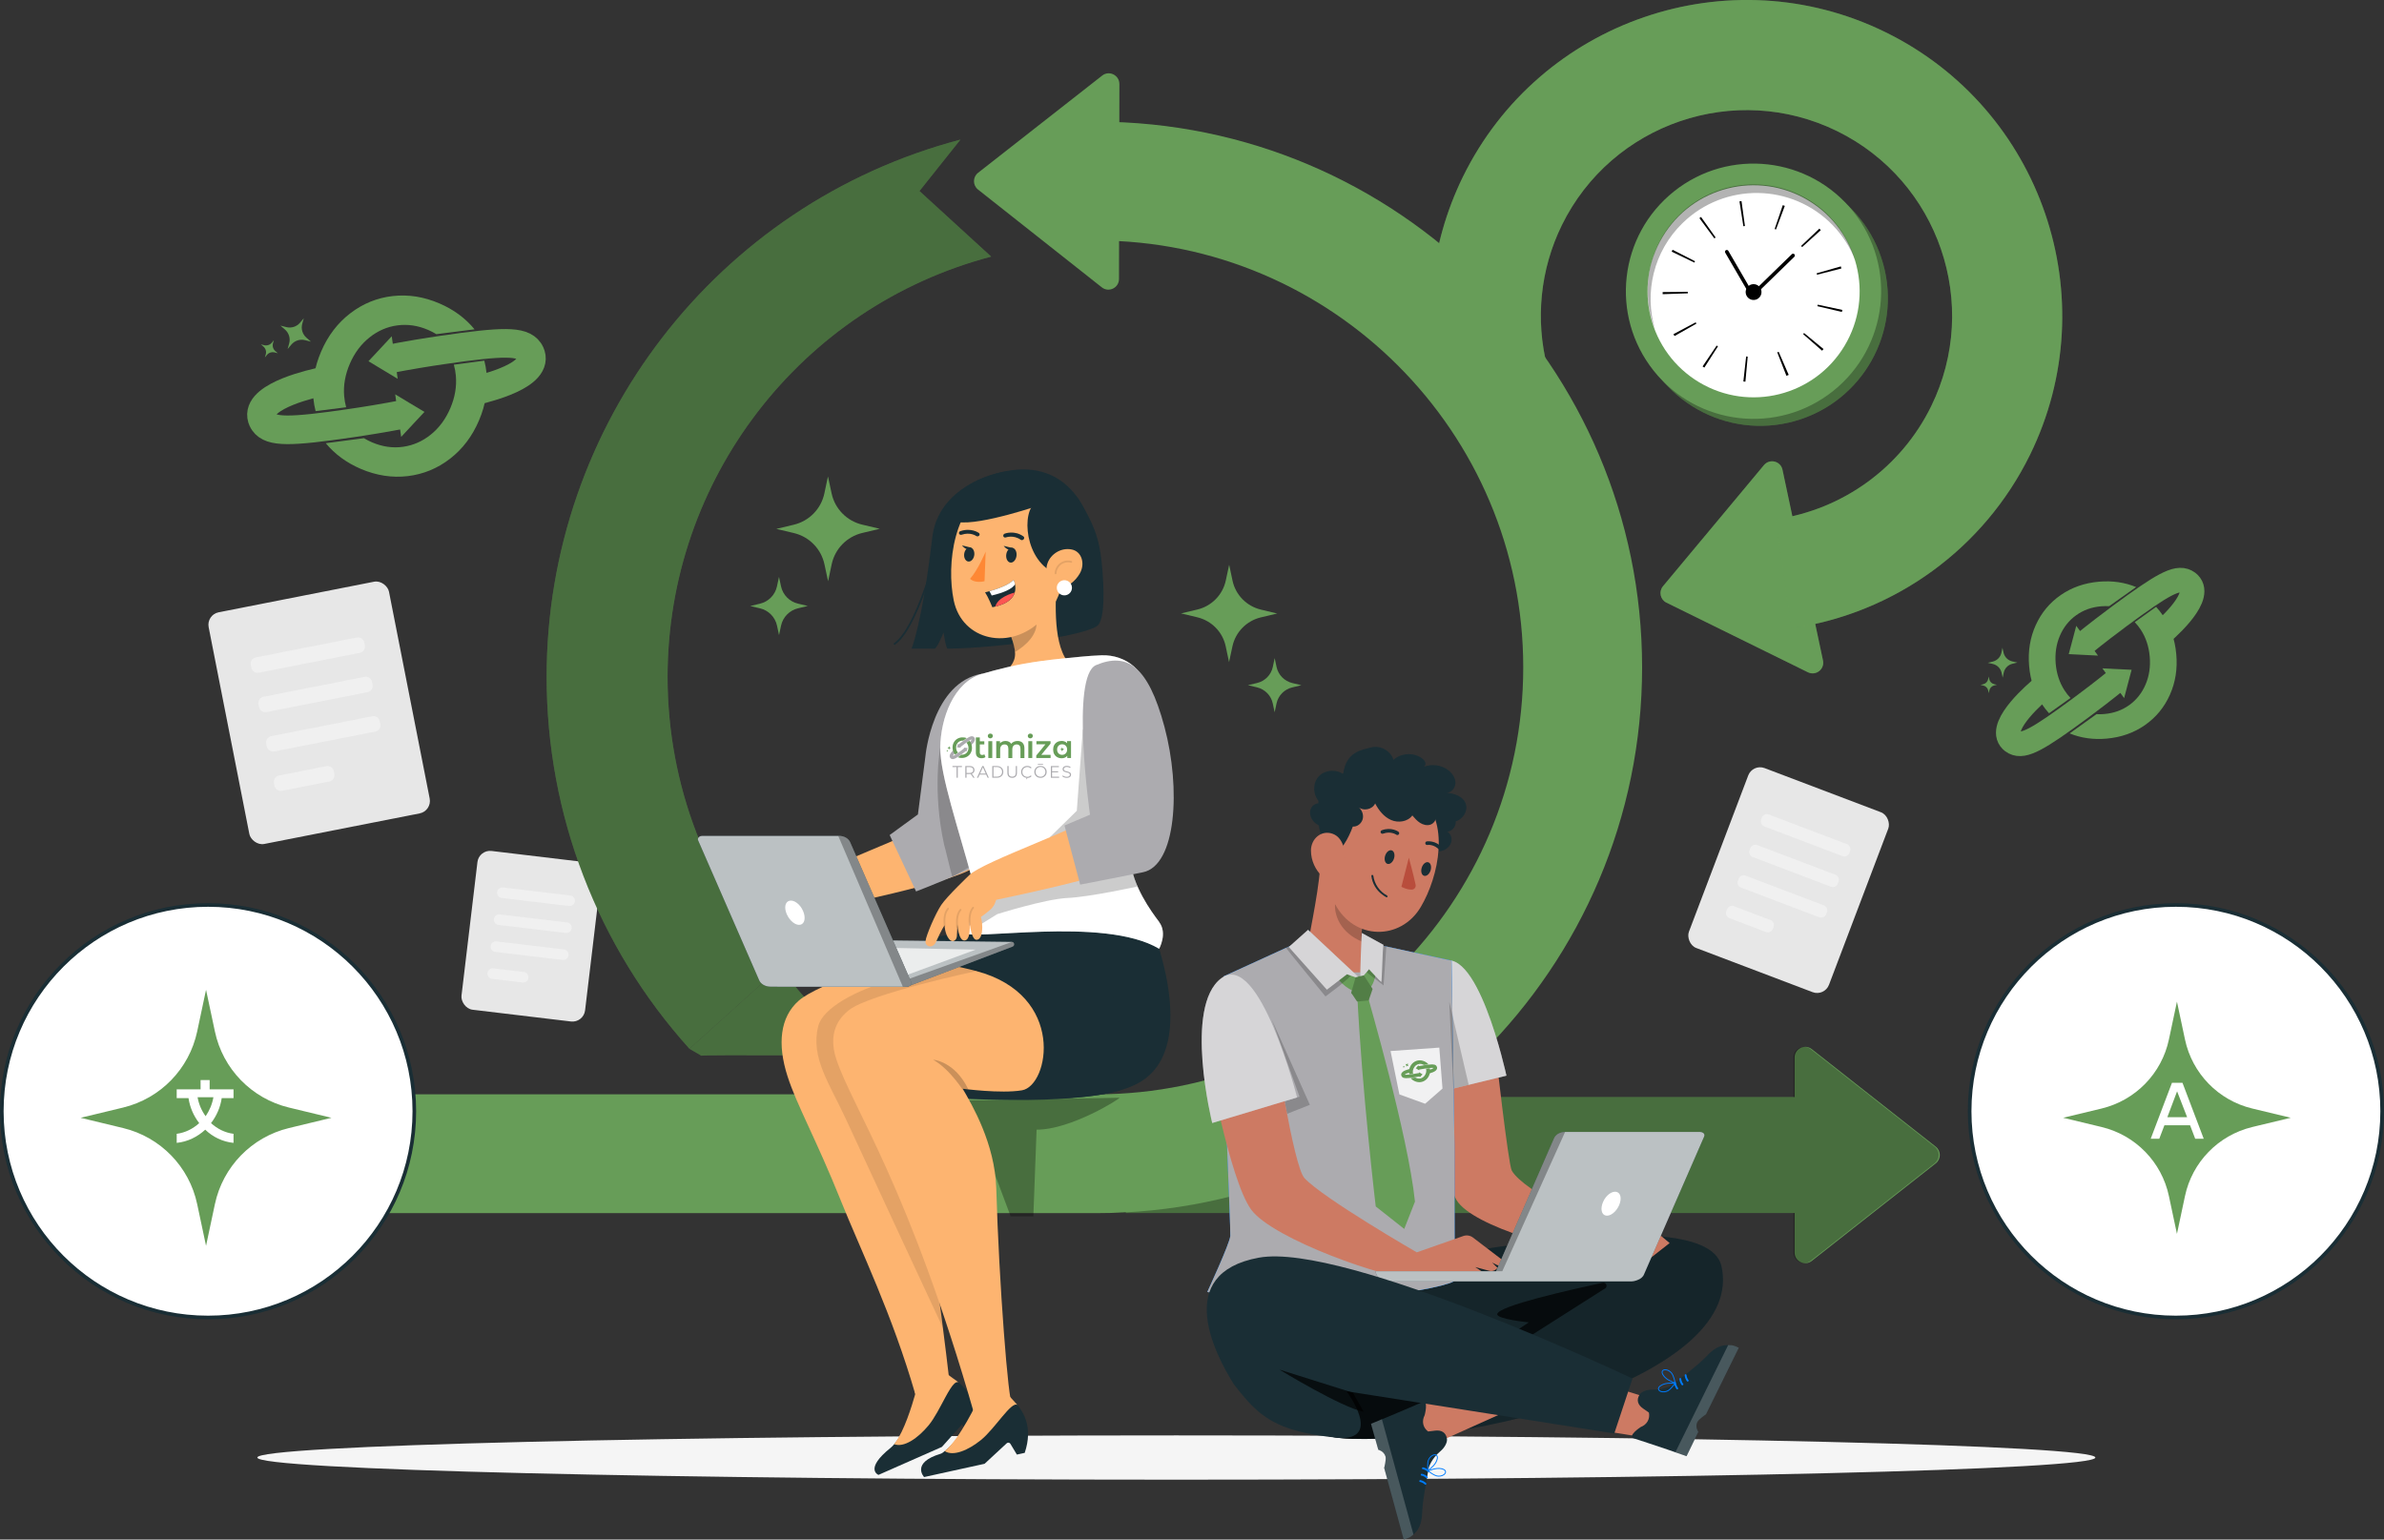 <?xml version="1.0" encoding="UTF-8"?><svg id="Camada_2" xmlns="http://www.w3.org/2000/svg" viewBox="0 0 659.87 426.15"><rect x="0" y="0" width="659.87" height="426.15" fill="#333333" stroke="none"/><defs><style>.cls-1{fill:#f0f0f0;}.cls-2,.cls-3,.cls-4,.cls-5,.cls-6,.cls-7,.cls-8,.cls-9{fill:#fff;}.cls-10{fill:#b94d3c;}.cls-11{fill:#fc5652;}.cls-12{fill:#fdb470;}.cls-13{stroke:#007cff;stroke-width:.25px;}.cls-13,.cls-14,.cls-15,.cls-16,.cls-17,.cls-18,.cls-19,.cls-20{fill:none;}.cls-13,.cls-14,.cls-7,.cls-17,.cls-18,.cls-19,.cls-20{stroke-miterlimit:10;}.cls-21{fill:#fe8835;}.cls-22{fill:#f5f5f5;}.cls-3,.cls-23,.cls-24{opacity:.3;}.cls-25,.cls-5,.cls-26,.cls-27,.cls-9{isolation:isolate;}.cls-25,.cls-28{fill:#1a2e35;}.cls-14{stroke-width:6.8px;}.cls-14,.cls-18,.cls-19{stroke:#679d58;}.cls-29,.cls-26,.cls-9{opacity:.2;}.cls-4{opacity:.5;}.cls-30{fill:#acabaf;}.cls-5,.cls-6,.cls-27{opacity:.7;}.cls-15,.cls-16{stroke:#000;stroke-linecap:round;stroke-linejoin:round;}.cls-16,.cls-31{opacity:.1;}.cls-16,.cls-20{stroke-width:.5px;}.cls-32{fill:#e7e7e7;}.cls-33{fill:#007cff;}.cls-34,.cls-24{fill:#679d58;}.cls-35{fill:#cd7a63;}.cls-7,.cls-20{stroke:#1a2e35;}.cls-17{stroke:#acabaf;stroke-width:.89px;}.cls-18{stroke-width:.95px;}.cls-8{opacity:.83;}.cls-19{stroke-width:7.92px;}</style></defs><g id="Camada_1-2"><g><g><g><path class="cls-14" d="M586.4,187.83c-4.2,3.41-7.83,6.17-10.57,8.19-11.7,8.64-15.67,10.85-18.28,9.51-.22-.11-.74-.41-1.14-.96-3-4.12,7.44-12.97,8.7-14.01"/><polygon class="cls-34" points="587.94 193.24 584.93 189.12 581.92 185 585.96 185.2 590.01 185.4 588.97 189.32 587.94 193.24"/></g><g><path class="cls-14" d="M576.23,178.64c4.2-3.41,7.83-6.17,10.57-8.19,11.7-8.64,15.67-10.85,18.28-9.51,.22,.11,.74,.41,1.14,.96,3,4.12-7.44,12.97-8.7,14.01"/><polygon class="cls-34" points="574.69 173.23 577.7 177.35 580.71 181.47 576.66 181.27 572.61 181.06 573.65 177.15 574.69 173.23"/></g><path class="cls-34" d="M567.15,197.43l5.95-4.23c-.61-.63-1.16-1.34-1.66-2.11-1.39-2.15-2.2-4.62-2.44-7.41-.23-2.79,.15-5.36,1.16-7.71,1.01-2.35,2.51-4.24,4.51-5.67,1.99-1.43,4.3-2.26,6.93-2.48,.75-.06,1.48-.07,2.2-.03l7.46-5.29c-3.15-1.3-6.56-1.8-10.23-1.49-4.01,.34-7.55,1.57-10.62,3.69-3.07,2.12-5.38,4.91-6.94,8.35-1.56,3.44-2.17,7.19-1.83,11.26,.34,4.06,1.57,7.66,3.68,10.79,.56,.83,1.17,1.61,1.83,2.33Z"/><path class="cls-34" d="M554.56,180.64l-.3-1.34-.28,1.35c-.25,1.22-1.18,2.18-2.39,2.48l-1.38,.34,1.39,.32c1.22,.28,2.16,1.23,2.43,2.44l.3,1.34,.28-1.35c.25-1.22,1.18-2.18,2.39-2.48l1.38-.34-1.39-.32c-1.22-.28-2.16-1.23-2.43-2.44Z"/><path class="cls-34" d="M550.61,188.01l-.17-.75-.15,.75c-.14,.68-.66,1.21-1.33,1.38l-.77,.19,.77,.18c.68,.16,1.2,.68,1.35,1.36l.17,.75,.15-.75c.14-.68,.66-1.21,1.33-1.38l.77-.19-.77-.18c-.68-.16-1.2-.68-1.35-1.36Z"/><path class="cls-34" d="M596.81,167.96l-5.93,4.25c.61,.63,1.17,1.33,1.67,2.1,1.4,2.14,2.22,4.61,2.47,7.4,.25,2.79-.13,5.36-1.13,7.72-1,2.36-2.49,4.25-4.48,5.7-1.99,1.44-4.29,2.28-6.92,2.51-.75,.07-1.48,.08-2.2,.04l-7.43,5.33c3.15,1.29,6.56,1.77,10.24,1.44,4.01-.36,7.54-1.6,10.6-3.74,3.06-2.14,5.36-4.93,6.9-8.38,1.54-3.45,2.14-7.2,1.77-11.26-.36-4.06-1.61-7.65-3.74-10.77-.57-.83-1.18-1.6-1.84-2.32Z"/></g><g><g><path class="cls-19" d="M112.43,114.53c-6.19,1.2-11.44,2.04-15.37,2.61-16.78,2.45-22.08,2.53-24.02-.28-.17-.24-.53-.82-.64-1.61-.81-5.88,14.78-9.23,16.64-9.62"/><polygon class="cls-34" points="111.04 120.93 110.21 115.04 109.39 109.15 113.43 111.59 117.48 114.02 114.26 117.47 111.04 120.93"/></g><g><path class="cls-19" d="M107.04,99.49c6.19-1.2,11.44-2.04,15.37-2.61,16.78-2.45,22.08-2.53,24.02,.28,.17,.24,.53,.82,.64,1.61,.81,5.88-14.78,9.23-16.64,9.62"/><polygon class="cls-34" points="108.43 93.08 109.26 98.97 110.08 104.86 106.04 102.43 101.99 99.99 105.21 96.54 108.43 93.08"/></g><path class="cls-34" d="M87.37,113.8l8.44-1.07c-.27-.99-.46-2.01-.55-3.09-.25-2.97,.28-5.96,1.57-8.95,1.29-2.99,3.1-5.42,5.44-7.28,2.33-1.86,4.92-2.98,7.75-3.35,2.84-.37,5.66,.05,8.48,1.26,.81,.35,1.56,.74,2.27,1.18l10.58-1.34c-2.52-3.07-5.75-5.46-9.7-7.16-4.31-1.86-8.62-2.54-12.95-2.05-4.32,.49-8.23,2.08-11.73,4.76-3.5,2.68-6.19,6.2-8.07,10.56-1.88,4.36-2.6,8.74-2.15,13.12,.12,1.17,.32,2.3,.6,3.4Z"/><path class="cls-34" d="M83.66,89.63l.43-1.55-1.03,1.23c-.93,1.11-2.41,1.59-3.82,1.23l-1.61-.41,1.25,1.09c1.1,.96,1.55,2.45,1.16,3.85l-.43,1.55,1.03-1.23c.93-1.11,2.41-1.59,3.82-1.23l1.61,.41-1.25-1.09c-1.1-.96-1.55-2.45-1.16-3.85Z"/><path class="cls-34" d="M75.56,95.03l.24-.86-.57,.69c-.51,.62-1.34,.88-2.12,.69l-.89-.23,.7,.61c.61,.53,.86,1.36,.64,2.14l-.24,.86,.57-.69c.51-.62,1.34-.88,2.12-.69l.89,.23-.7-.61c-.61-.53-.86-1.36-.64-2.14Z"/><path class="cls-34" d="M134.06,99.83l-8.44,1.11c.28,.98,.47,2.01,.56,3.08,.26,2.97-.25,5.96-1.53,8.96-1.28,3-3.08,5.44-5.4,7.31-2.32,1.87-4.9,3-7.74,3.39-2.83,.39-5.66-.02-8.49-1.22-.81-.34-1.57-.74-2.28-1.17l-10.57,1.39c2.53,3.06,5.77,5.43,9.73,7.12,4.32,1.84,8.64,2.5,12.96,1.99,4.32-.52,8.22-2.12,11.7-4.81,3.48-2.69,6.16-6.23,8.02-10.6,1.86-4.37,2.56-8.75,2.09-13.13-.13-1.17-.33-2.3-.61-3.4Z"/></g><g><rect class="cls-32" x="62.91" y="164.63" width="50.87" height="65.36" rx="3.51" ry="3.51" transform="translate(-36.43 20.77) rotate(-11.13)"/><path class="cls-1" d="M70.95,179.17h28.5c.98,0,1.77,.8,1.77,1.77v.79c0,.98-.8,1.77-1.77,1.77h-28.5c-.98,0-1.77-.8-1.77-1.77v-.79c0-.98,.8-1.77,1.77-1.77Z" transform="translate(-33.4 19.86) rotate(-11.13)"/><path class="cls-1" d="M73.1,190.06h28.5c.98,0,1.77,.8,1.77,1.77v.79c0,.98-.8,1.77-1.77,1.77h-28.5c-.98,0-1.77-.8-1.77-1.77v-.79c0-.98,.8-1.77,1.77-1.77Z" transform="translate(-35.47 20.48) rotate(-11.13)"/><path class="cls-1" d="M75.24,200.96h28.5c.98,0,1.77,.8,1.77,1.77v.79c0,.98-.8,1.77-1.77,1.77h-28.5c-.98,0-1.77-.8-1.77-1.77v-.79c0-.98,.8-1.77,1.77-1.77Z" transform="translate(-37.53 21.1) rotate(-11.13)"/><path class="cls-1" d="M77.53,213.32h13.34c.98,0,1.77,.8,1.77,1.77v.79c0,.98-.8,1.77-1.77,1.77h-13.34c-.98,0-1.77-.8-1.77-1.77v-.79c0-.98,.8-1.77,1.77-1.77Z" transform="translate(-40.02 20.31) rotate(-11.13)"/></g><g><rect class="cls-32" x="129.83" y="237.02" width="34.45" height="44.26" rx="3.51" ry="3.51" transform="translate(31.76 -15.61) rotate(6.81)"/><path class="cls-1" d="M157.5,250.78l-18.63-2.22c-.81-.1-1.38-.83-1.28-1.63h0c.1-.81,.83-1.38,1.63-1.28l18.63,2.22c.81,.1,1.38,.83,1.28,1.63h0c-.1,.81-.83,1.38-1.63,1.29Z"/><path class="cls-1" d="M156.61,258.24l-18.63-2.22c-.81-.1-1.38-.83-1.28-1.63h0c.1-.81,.83-1.38,1.63-1.28l18.63,2.22c.81,.1,1.38,.83,1.28,1.63h0c-.1,.81-.83,1.38-1.63,1.28Z"/><path class="cls-1" d="M155.72,265.71l-18.63-2.22c-.81-.1-1.38-.83-1.28-1.63h0c.1-.81,.83-1.38,1.63-1.28l18.63,2.22c.81,.1,1.38,.83,1.28,1.63h0c-.1,.81-.83,1.38-1.63,1.28Z"/><path class="cls-1" d="M144.64,271.96l-8.44-1.01c-.81-.1-1.38-.83-1.28-1.63h0c.1-.81,.83-1.38,1.63-1.28l8.44,1.01c.81,.1,1.38,.83,1.28,1.63h0c-.1,.81-.83,1.38-1.63,1.28Z"/></g><g><rect class="cls-32" x="474.37" y="216.96" width="41.46" height="53.27" rx="3.51" ry="3.51" transform="translate(118.6 -159.78) rotate(20.78)"/><rect class="cls-1" x="486.75" y="229.42" width="26.12" height="3.54" rx="1.47" ry="1.47" transform="translate(114.51 -162.26) rotate(20.78)"/><path class="cls-1" d="M485.01,237.88h23.18c.81,0,1.47,.66,1.47,1.47v.6c0,.81-.66,1.47-1.47,1.47h-23.18c-.81,0-1.47-.66-1.47-1.47v-.6c0-.81,.66-1.47,1.47-1.47Z" transform="translate(117.3 -160.57) rotate(20.78)"/><path class="cls-1" d="M481.8,246.35h23.18c.81,0,1.47,.66,1.47,1.47v.6c0,.81-.66,1.47-1.47,1.47h-23.18c-.81,0-1.47-.66-1.47-1.47v-.6c0-.81,.66-1.47,1.47-1.47Z" transform="translate(120.09 -158.88) rotate(20.78)"/><path class="cls-1" d="M478.99,252.61h10.82c.81,0,1.47,.66,1.47,1.47v.6c0,.81-.66,1.47-1.47,1.47h-10.82c-.81,0-1.47-.66-1.47-1.47v-.6c0-.81,.66-1.47,1.47-1.47Z" transform="translate(121.73 -155.28) rotate(20.78)"/></g><path class="cls-22" d="M579.98,403.45c0,3.39-113.89,6.13-254.38,6.13s-254.38-2.75-254.38-6.13,113.89-6.13,254.38-6.13,254.38,2.75,254.38,6.13Z"/><circle class="cls-7" cx="602.27" cy="307.59" r="57.09"/><g><g><g><path class="cls-34" d="M493.38,130.03l11.21,52.8c.51,2.4-1.97,4.34-4.18,3.25l-39.16-19.27c-1.71-.84-2.18-3.06-.96-4.53l27.95-33.53c1.57-1.89,4.63-1.13,5.14,1.27Z"/><path class="cls-24" d="M493.38,130.03l11.21,52.8c.51,2.4-1.97,4.34-4.18,3.25l-39.16-19.27c-1.71-.84-2.18-3.06-.96-4.53l27.95-33.53c1.57-1.89,4.63-1.13,5.14,1.27Z"/><path class="cls-34" d="M495.82,173.93l-4.35-30.17c18.66-2.69,34.76-14.39,43.05-31.29,13.82-28.18,2.15-62.35-26.03-76.18-28.18-13.82-62.35-2.15-76.18,26.03-5.98,12.2-7.41,26.15-4.02,39.28l-29.52,7.63c-5.21-20.18-3.02-41.6,6.17-60.33,21.23-43.27,73.7-61.21,116.97-39.98,43.27,21.23,61.2,73.7,39.98,116.97-12.73,25.95-37.43,43.91-66.07,48.03Z"/><g class="cls-23"><path class="cls-34" d="M495.82,173.93l-4.35-30.17c18.66-2.69,34.76-14.39,43.05-31.29,13.82-28.18,2.15-62.35-26.03-76.18-28.18-13.82-62.35-2.15-76.18,26.03-5.98,12.2-7.41,26.15-4.02,39.28l-29.52,7.63c-5.21-20.18-3.02-41.6,6.17-60.33,21.23-43.27,73.7-61.21,116.97-39.98,43.27,21.23,61.2,73.7,39.98,116.97-12.73,25.95-37.43,43.91-66.07,48.03Z"/></g></g><g><g><g><circle class="cls-34" cx="487.21" cy="82.52" r="35.33" transform="translate(-4.18 134.68) rotate(-15.67)"/><circle class="cls-23" cx="487.21" cy="82.52" r="35.33" transform="translate(-4.18 134.68) rotate(-15.67)"/><circle class="cls-34" cx="485.35" cy="80.61" r="35.33" transform="translate(55.38 319.74) rotate(-38.51)"/><circle class="cls-2" cx="485.35" cy="80.61" r="29.35" transform="translate(166.9 455.64) rotate(-59.09)"/><path d="M471.26,101.43l3.9-5.78c.11,.08,.23,.15,.35,.23l-3.76,5.87c-.16-.1-.33-.21-.49-.32Zm-7.78-8.42c-.1-.17-.19-.34-.28-.51l6.15-3.28c.06,.12,.13,.24,.2,.36l-6.06,3.44Zm19.07,12.59l.77-6.93,.43,.04-.64,6.94c-.19-.02-.37-.04-.56-.06Zm-22.34-24.17c0-.19-.01-.39-.01-.58l6.97-.07v.42s-6.96,.23-6.96,.23Zm34.26,22.6l-2.54-6.49,.39-.16,2.78,6.39-.17,.07c-.11,.05-.29,.12-.47,.19Zm-31.77-34.37c.08-.18,.17-.35,.26-.52l6.21,3.17c-.06,.12-.12,.25-.18,.37l-6.28-3.02Zm36.4,22.82c.09-.1,.17-.2,.25-.3l5.38,4.43c-.13,.15-.26,.31-.39,.46l-5.25-4.59Zm-24.58-26.49l-4.14-5.61,.45-.33,4.04,5.68-.35,.26Zm28.52,18.75l.09-.41,6.82,1.46c-.04,.19-.08,.37-.13,.56l-6.78-1.6Zm-20.49-22.11l-1.08-6.89c.18-.03,.37-.06,.56-.08l.95,6.9-.43,.06Zm20.39,13.41c-.03-.13-.07-.26-.11-.39l6.7-1.91c.05,.19,.11,.38,.15,.57l-6.75,1.74Zm-11.73-12.65l2.25-6.6c.19,.06,.38,.13,.56,.2l-2.44,6.53c-.12-.05-.25-.09-.38-.13Zm7.6,5l-.28-.31,5.06-4.8c.13,.14,.26,.28,.39,.43l-5.17,4.68Z"/></g><g><polyline class="cls-15" points="477.96 69.69 484.97 81.75 496.31 70.72"/><path d="M487.02,82.29c-.8,.91-2.18,1-3.09,.2-.91-.8-1-2.18-.2-3.09,.8-.91,2.18-1,3.09-.2,.91,.8,1,2.18,.2,3.09Z"/></g></g><path class="cls-23" d="M465.76,61.71c11.63-11.29,30.22-11.02,41.51,.62,2.77,2.86,4.84,6.14,6.22,9.62-1.31-4.37-3.64-8.5-7.03-12-11.29-11.63-29.88-11.91-41.51-.62-8.77,8.52-11.08,21.18-6.84,31.88-3.04-10.16-.48-21.61,7.65-29.51Z"/></g></g><g><g><path class="cls-34" d="M190.84,290.3c-25.5-28.28-39.54-64.83-39.54-102.94,0-69.81,47.1-130.96,114.53-148.71l-11.33,14.23,19.85,18.15c-52.74,13.88-89.57,61.72-89.57,116.34,0,29.81,10.98,58.4,30.92,80.52l-24.87,22.42Z"/><path class="cls-34" d="M194.15,292.22c1.24-.31,42.23,0,42.23,0l-20.67-24.34-24.87,22.42,3.3,1.92Z"/></g><g class="cls-23"><path d="M190.84,290.3c-25.5-28.28-39.54-64.83-39.54-102.94,0-69.81,47.1-130.96,114.53-148.71l-11.33,14.23,19.85,18.15c-52.74,13.88-89.57,61.72-89.57,116.34,0,29.81,10.98,58.4,30.92,80.52l-24.87,22.42Z"/><path d="M194.15,292.22c1.24-.31,42.23,0,42.23,0l-20.67-24.34-24.87,22.42,3.3,1.92Z"/></g><g><g><path class="cls-34" d="M496.73,346.7v-53.98c0-2.46,2.83-3.83,4.76-2.31l34.31,26.99c1.5,1.18,1.5,3.45,0,4.63l-34.31,26.99c-1.93,1.52-4.76,.14-4.76-2.31Z"/><rect class="cls-34" x="311.61" y="303.67" width="190.69" height="32.09"/></g><path class="cls-23" d="M535.5,317.4l-34.31-26.99c-1.93-1.52-4.76-.14-4.76,2.31v10.94h-192.94v32.09h192.94v10.94c0,2.46,2.83,3.83,4.76,2.31l34.31-26.99c1.5-1.18,1.5-3.45,0-4.63Z"/><path class="cls-34" d="M303.45,33.68v32.89c65.16,0,118.17,53.01,118.17,118.17s-53.01,118.17-118.17,118.17H92.34v32.89h211.12c83.3,0,151.06-67.77,151.06-151.06S386.75,33.68,303.45,33.68Z"/><path class="cls-34" d="M309.84,23.25l-.11,53.98c0,2.46-2.84,3.83-4.77,2.3l-34.25-27.06c-1.5-1.18-1.49-3.45,0-4.63l34.36-26.92c1.93-1.52,4.76-.13,4.76,2.32Z"/></g></g><path class="cls-23" d="M309.82,303.87c.65,0-13.4,8.9-22.9,8.82l-.9,24.01h-6.28l-12.01-32.09,42.09-.75Z"/><g><g><g><path class="cls-28" d="M298.23,137.72c4.41,6.96,6.03,11.17,6.71,18.01,.8,7.99,.77,15.08-.92,17.22-2.22,2.8-27.46,6.51-41.7,6.59-.52,0-1.15-4.49-1.15-4.49,0,0-1.81,4.5-2.48,4.5-3.88,0-6.38-.02-6.38-.02,0,0,2.91-6.77,5.74-30.81,1.38-11.75,12.89-16.94,19.76-18.14,11.45-1.99,20.42,7.15,20.42,7.15Z"/><path class="cls-28" d="M265.48,161.8c-4.02-6.26-8.51-23.42,6.74-29.49,19.03-7.57,28.27,4.36,30.5,16.51,2.23,12.15-4.23,21.71-17.06,21.37-12.82-.33-17.4-4.07-20.18-8.4Z"/><g><g><path class="cls-12" d="M297.31,184.88s-4.28,3.29-9.8,8.04c-1.15,.99-2.41,1.85-3.75,2.56-3.61,1.92-6.91,3.02-7.8,1.27-.2-.38-.35-.8-.46-1.23-.76-2.92-.45-7.02,1.91-8.89,2.66-2.12,3.94-3.93,3.46-6.79-.25-1.62-.84-3.3-1.53-4.93l2.09-2.45,10.94-11.04c-.27,7.37-.83,19.45,4.93,23.46Z"/><path class="cls-29" d="M280.96,180.47c3.01-1.79,6.31-4.88,5.91-8.42-.18-1.49-.5-2.9-.85-3.81l-6.11,8.09c.5,1.3,.68,2.17,1.05,4.14Z"/><path class="cls-12" d="M295.48,149.58c-1.03,11.24-1.23,16.01-7.03,21.9-8.73,8.87-22.15,5.88-24.46-5.26-2.08-10.03-.05-26.73,10.99-31.45,10.87-4.65,21.53,3.57,20.5,14.81Z"/><path class="cls-28" d="M281.38,153.65c-.06,1.13-.76,2.06-1.55,2.08-.8,.02-1.39-.89-1.33-2.02,.06-1.13,.76-2.06,1.55-2.08,.8-.02,1.39,.89,1.33,2.02Z"/><path class="cls-28" d="M269.69,153.45c-.06,1.08-.75,1.97-1.53,1.99-.78,.02-1.36-.85-1.3-1.93,.06-1.08,.75-1.97,1.53-1.99,.78-.02,1.36,.85,1.3,1.93Z"/><path class="cls-28" d="M282.97,149.5c-.15,.03-.31,0-.44-.09-2-1.42-4.07-.66-4.09-.66-.31,.11-.64-.02-.73-.31-.09-.29,.08-.61,.39-.73,.11-.04,2.71-1,5.18,.77,.25,.18,.28,.53,.07,.78-.1,.12-.24,.2-.38,.23Z"/><path class="cls-28" d="M265.72,147.99c-.12-.06-.22-.16-.27-.29-.1-.28,.07-.58,.37-.68,2.98-1.01,5.03,.44,5.12,.5,.24,.18,.28,.51,.08,.74-.2,.23-.55,.28-.8,.11-.08-.06-1.69-1.16-4.06-.35-.15,.05-.31,.04-.44-.02Z"/><path class="cls-28" d="M286.08,139.58c-3.58,3.76-1.8,17.94,8.24,19.8,11.57-2.72,2.43-31.01-8.24-19.8Z"/><path class="cls-28" d="M272.66,163.95c.92,1.41,2.02,4.14,2.02,4.14,.27-.06,.53-.11,.79-.18,3.58-.84,4.96-2.41,5.41-3.9,.24-.81,.19-1.61,.07-2.24-.13-.73-.39-1.22-.39-1.22-1.63,1.58-4.91,2.62-6.68,3.1-.74,.21-1.22,.3-1.22,.3Z"/><path class="cls-2" d="M273.87,163.64l.63,1.2c3.37-.8,5.63-1.81,6.45-3.08-.13-.73-.39-1.22-.39-1.22-1.63,1.58-4.91,2.62-6.68,3.1Z"/><path class="cls-11" d="M275.46,167.91c3.58-.84,4.96-2.41,5.41-3.9-1.21,.33-2.63,.87-3.79,1.72-.89,.65-1.36,1.43-1.62,2.18Z"/><path class="cls-21" d="M272.84,152.66s-2.12,5.07-4.33,7.55c1.44,1.39,4,.66,4,.66l.32-8.21Z"/></g><path class="cls-28" d="M277.81,151.1l2.58,.61c-1.17,1.31-2.58-.61-2.58-.61Z"/><path class="cls-28" d="M266.28,150.98l2.58,.61c-1.17,1.31-2.58-.61-2.58-.61Z"/></g><path class="cls-28" d="M275.05,132.36c-4.44,1.51-9.15,9.19-9.94,12.14,6.31,1.03,23.33-4.88,23.33-4.88,0,0,11.35,3.14,5.6-2.62-5.75-5.76-18.99-4.64-18.99-4.64Z"/><path class="cls-12" d="M298.88,158.74c-1.33,2.31-3.49,3.75-5.46,4.25-2.98,.75-4.51-4.04-3.5-7.02,.91-2.68,3.84-4.46,6.73-3.87,2.85,.58,3.74,4.01,2.23,6.64Z"/><path class="cls-20" d="M259.66,146.55c-.63,4.95-1.28,9.94-2.94,14.64-1.67,4.7-5.13,14.4-9.28,17.17"/></g><circle class="cls-2" cx="294.61" cy="162.7" r="2.1"/><path class="cls-16" d="M296.52,155.53c-.99-.28-2.11-.08-2.94,.53-.83,.61-1.36,1.61-1.4,2.64"/></g><g><path class="cls-12" d="M208.87,257.27c.56-1.55,4.56-6.74,6.68-8.67,2.13-1.93,9.66-6.17,9.66-6.17l6.36,6.02s-.6,3.45-3.15,4.72c-1.47,.73-3,1.32-3,1.32,0,0,.02,1.35-.33,2.77-.39,1.57-1.2,3.42-2.47,3.04-1.27-.39-.7-4.66-.61-5.27-.09,.62-.81,4.96-2.58,4.67-1.7-.28-.85-4.78-.85-4.78,0,0-.61,2.04-.93,3.09-.32,1.04-1.61,1.69-2.29,.27-.79-1.65-.29-4.02-.29-4.02,0,0-1.25,1.15-3.35,3.8-1.51,1.91-3.32,.53-2.84-.78Z"/><path class="cls-16" d="M221.86,255.83c.16-.81,.33-1.62,.64-2.38,.31-.76,.78-1.48,1.45-1.96"/><path class="cls-16" d="M218.34,255.53c.16-.81,.33-1.62,.64-2.38,.31-.76,.78-1.48,1.45-1.96"/><path class="cls-16" d="M215.06,254.39c.16-.81,.33-1.62,.64-2.38,.31-.76,.78-1.48,1.45-1.96"/></g><g><path class="cls-12" d="M258.6,201.56c0,.71-2,26.22-2,26.22-1.42,2.66-30.63,12.8-34.37,16.51l6.81,7.01s34.76-7.01,40.37-11.09c4.79-3.48,4.39-9.59,4.39-17.93s2.91-19.99,2.91-19.99l-18.11-.73Z"/><path class="cls-30" d="M271.83,186.48c-13.78,2.36-15.67,22.76-15.67,22.76l-2.09,16.2-7.82,5.7,7.31,15.61s15.6-5.94,22.47-10c6.86-4.06,7.04-35.18,7.04-35.18l-11.23-15.09Z"/><path class="cls-29" d="M269.35,239.22c.26,.12-5.77,3.48-5.77,3.48-.07,.04-2.18-8.91-2.25-8.86-3.32-15-1.08-26.95-1.08-26.95,2.52,5.23,8.46,27.95,9.1,32.34Z"/></g><g><path class="cls-28" d="M272.38,257.68c11.48-1.15,26.43-2.06,45.87-2.5,0,0,14.5,34.15-2.69,44.35-5.19,3.08-13.77,4.3-23.2,4.5-10.95,.23-19.97-8.54-19.97-19.49v-26.85Z"/><path class="cls-28" d="M309.93,285.8v16.04c-14.3,4.12-43.97,2.55-61.62,1.11-7.94-.65-14.05-7.28-14.05-15.25v-13.16c0-4.36,2.7-8.27,6.78-9.8,8.55-3.22,24.11-8.01,40.4-7.76,15.79,.24,28.49,13.03,28.49,28.82Z"/></g><g><path class="cls-2" d="M320.84,255.18c-2.22-2.93-7.37-9.94-8.02-17.32,0-.02,0-.04,0-.06-.04-.47-.06-.95-.06-1.42-.12-3.14-.1-6.85,.11-11.31,.03-.7,.07-1.43,.11-2.17,.13-2.34,.31-4.86,.53-7.6,.42-4.92,1.02-10.53,1.82-16.9,.18-1.48,1.57-3.77,1.78-5.32,.93-6.95-5.4-11.97-12.24-11.69-1.82,.07-3.76,.19-5.72,.39-7.67,.72-13.97,1.38-20.64,2.97-2.21,.52-4.5,1.14-6.68,1.77-7.85,2.26-11.47,12.31-11.57,20.4-.1,7.54,5.19,22.93,8.81,36.45,.53,7.75-3.7,11.98-2.43,14.68,1.27,2.7,38.76-4.64,54.2,4.57,0,0,2.37-4.27,0-7.4Z"/><path class="cls-3" d="M320.84,255.18c-2.22-2.93-7.37-9.94-8.02-17.32,0-.02,0-.04,0-.06-.04-.47-.06-.95-.06-1.42-.12-3.14-.1-6.85,.11-11.31,.03-.7,.07-1.43,.11-2.17,.13-2.34,.31-4.86,.53-7.6,.42-4.92,1.02-10.53,1.82-16.9,.18-1.48,1.57-3.77,1.78-5.32,.93-6.95-5.4-11.97-12.24-11.69-1.82,.07-3.76,.19-5.72,.39-7.67,.72-13.97,1.38-20.64,2.97-2.21,.52-4.5,1.14-6.68,1.77-7.85,2.26-11.47,12.31-11.57,20.4-.1,7.54,5.19,22.93,8.81,36.45,.53,7.75-3.7,11.98-2.43,14.68,1.27,2.7,38.76-4.64,54.2,4.57,0,0,2.37-4.27,0-7.4Z"/><path class="cls-29" d="M314.87,245.38s-13.23,2.91-19.38,3.18c-6.16,.28-19.47,4.48-19.47,4.48l-4.74,2.94-1.67-3.91,7.97-7.21,35-7.09c.43,2.93,2.04,7.03,2.28,7.62Z"/><polygon class="cls-29" points="299.72 201.82 298.05 224.43 290.55 231.78 295.8 235.86 302.94 231.55 306.63 218.84 299.72 201.82"/></g><g><g><path class="cls-28" d="M243.16,408.25l17.55-7.74,5.55-6.2,1.72,2.33,2.1-.91c.98-7.79-2.81-11.43-4.79-13.09-.14-.13-.35-.27-.58-.46-.08-.06-.16-.13-.24-.17-.03-.02-.06-.05-.09-.06-.08-.06-.17-.13-.27-.2-.02-.02-.03-.02-.06-.03v-.02s-.09-.06-.16-.09l-9.64,4.26s-.16,.5-.46,1.32c-.96,2.71-3.34,8.89-5.98,12.19-.11,.14-.22,.28-.33,.41-.32,.38-.65,.71-.98,.98-7.38,5.93-3.34,7.49-3.34,7.49Z"/><path class="cls-12" d="M247.45,399.74c2.74,1.07,6.62-1.64,9.57-5.19,1.66-2,3.25-5.2,4.65-7.79,.91-1.67,1.75-3.09,2.48-3.77,.41-.36,.79-.52,1.12-.36,0,0-.02-.02-.02-.03-.14-.13-.35-.27-.58-.46-.06-.05-.14-.11-.24-.17-.03-.02-.06-.05-.09-.06-.08-.06-.17-.13-.27-.2-.02-.02-.03-.02-.06-.03v-.02s-.09-.06-.16-.09c-1.01-.76-2.13-1.53-2.13-1.53l-9.07,2.27,.71,3.47c-1.01,3.58-3.14,10.39-5.58,13.56-.11,.14-.22,.28-.33,.41Z"/></g><path class="cls-12" d="M232.69,332.24c5.6,13.9,14.28,31.61,20.7,53.82,.13,.4,.24,.81,.35,1.21,.13,.43,.25,.85,.38,1.28l6.62-1.62,.29-1.15s2.29-1.78,1.9-2.18c-.25-.26-.08-.75-.13-1.17h0c-1.78-15.5-8.66-72.35-15.47-84.16,0,0,7.72,1.44,13.58,.45,4.22-.71,9.34-29.92,9.34-29.92,0,0-10.76-3.09-21.8-3.09h-.15s-21.7,6.42-27.22,11.28c-5.19,4.57-5.96,12.06-3.09,20.96,2.64,8.16,7.78,17.08,14.71,34.3Z"/><path class="cls-31" d="M226.49,284.01c1.28-5.05,10.58-9.99,20.19-12.64,1.56-2.02-2.43-4.41-2.43-4.41l18.91-1.71,3.3,2.38,5.64,1.18-5.03,22.59-20.66,3.62,13.07,60.64,1.54,11.98s-22.13-47.51-26.76-57.61c-4.63-10.1-10-17.26-7.77-26.01Z"/><path class="cls-12" d="M270.25,268.8s-29.51,6.25-35.27,10.8c-4.91,3.88-5.04,8.94-3.45,13.72,4.4,13.21,20.18,35.24,38.24,98.47l10.35-3.25c-.99,0-3.59-33.01-4.36-59.53-.36-12.51-6.78-23.29-9.29-27.65,0,0,10.55,1.42,16.4,.44,7.52-1.26,12.28-26.36-12.62-33.01Z"/><path class="cls-29" d="M267.07,302.55s-3.92-6.49-8.8-9.23c0,0,6.01,.39,9.76,8.23l-1.57-.19,.61,1.19Z"/><g><path class="cls-28" d="M283.62,402.16l-2.16,.47-1.79-2.98c-.22-.36-.71-.43-1.02-.15l-6.13,5.68-16.74,3.67s-3.73-3.94,4.59-6.45c.4-.12,.74-.43,1.12-.73,4.12-3.16,9.06-11.86,9.06-11.86l9.92-2.18s.46,.42,1.13,1.25c1.56,1.94,4.44,6.11,2.03,13.28Z"/><path class="cls-12" d="M281.59,388.88s0,.03,0,.03c-1.63-1.17-6.18,6.55-10.07,9.69-3.47,2.8-7.66,4.62-10.04,3.07,4.12-3.16,9.27-14.14,9.27-14.14l7.98-1.75s2.18,2.27,2.85,3.1Z"/></g></g><g><g><path class="cls-28" d="M251.2,273.08l29.09-11.07c.65-.25,.49-1.28-.2-1.29l-46.69-.56c-.11,0-.22,.03-.32,.09l-17.95,11.63c-.53,.35-.31,1.24,.31,1.24h35.55c.07,0,.14-.01,.2-.04Z"/><path class="cls-6" d="M251.2,273.08l29.09-11.07c.65-.25,.49-1.28-.2-1.29l-46.69-.56c-.11,0-.22,.03-.32,.09l-17.95,11.63c-.53,.35-.31,1.24,.31,1.24h35.55c.07,0,.14-.01,.2-.04Z"/><polygon class="cls-6" points="251.3 269.78 270.06 262.86 248.08 262.4 251.3 269.78"/><path class="cls-23" d="M280.29,262.01l-29.09,11.07c-.07,.02-.13,.04-.2,.04h-.45l-.55-1.6,30.1-10.79c.69,0,.84,1.05,.2,1.29Z"/></g><g><path class="cls-28" d="M213.22,273.11h37.88c.65,0,1.18-.43,1.17-.96,0-.1-.02-.2-.06-.29l-16.85-38.63c-.43-1.1-1.69-1.86-3.13-1.86h-37.9c-.64,0-1.16,.42-1.16,.93,0,.11,.02,.21,.07,.32l16.85,38.63c.43,1.1,1.7,1.85,3.13,1.86Z"/><path class="cls-6" d="M194.33,231.37h37.9c1.44,0,2.71,.76,3.13,1.86l16.85,38.63c.04,.09,.06,.19,.06,.29,0,.52-.52,.95-1.17,.96h-37.88c-1.44-.01-2.7-.76-3.13-1.86l-16.85-38.63c-.05-.1-.07-.21-.07-.32,0-.51,.52-.93,1.16-.93Z"/><path class="cls-2" d="M217.8,253.1c.82,1.85,2.48,3.13,3.71,2.87,1.24-.26,1.57-1.95,.77-3.81-.79-1.86-2.47-3.1-3.71-2.84-1.24,.26-1.61,1.88-.78,3.78Z"/></g><path class="cls-23" d="M232,231.37h.23c1.44,0,2.71,.76,3.13,1.86l16.85,38.63c.04,.09,.06,.19,.06,.29,0,.52-.52,.95-1.17,.96h-1.21l-17.88-41.74Z"/></g><g><path class="cls-12" d="M300.45,199.68c0,.71,2.28,25.98,2.28,25.98-1.42,2.66-30.63,12.8-34.37,16.51l6.81,7.01s34.76-7.01,40.37-11.09c4.79-3.48,4.39-9.59,4.39-17.93s-1.82-20.48-1.82-20.48h-17.65Z"/><path class="cls-30" d="M303.4,184.09c-7.18,3-1.7,41.42-1.7,41.42l-7.06,2.99,4.34,16.36s8.7-1.65,17.39-3.42c9.19-1.87,10.54-23.09,5.94-40.27-4.6-17.18-10.51-20.59-18.91-17.08Z"/><g><path class="cls-12" d="M256.16,260.57c.16-1.64,2.76-7.65,4.35-10.05,1.59-2.4,7.85-8.35,7.85-8.35l7.65,4.28s.27,3.49-1.9,5.35c-1.25,1.07-2.59,2.02-2.59,2.02,0,0,.35,1.3,.36,2.76,0,1.62-.32,3.61-1.65,3.55-1.33-.06-1.82-4.34-1.88-4.96,.06,.63,.43,5.01-1.35,5.16-1.72,.15-2-4.43-2-4.43,0,0-.09,2.13-.14,3.22-.05,1.09-1.15,2.04-2.16,.83-1.17-1.4-1.27-3.83-1.27-3.83,0,0-.93,1.42-2.31,4.51-1,2.22-3.09,1.33-2.95-.06Z"/><path class="cls-16" d="M268.4,255.98c-.04-.82-.08-1.65,.03-2.47,.11-.82,.39-1.63,.92-2.26"/><path class="cls-16" d="M264.92,256.56c-.04-.82-.08-1.65,.03-2.47s.39-1.63,.92-2.26"/><path class="cls-16" d="M261.45,256.26c-.04-.82-.08-1.65,.03-2.47,.11-.82,.39-1.63,.92-2.26"/></g></g></g></g><circle class="cls-7" cx="57.59" cy="307.59" r="57.09"/><g><g><path class="cls-25" d="M373.13,352.98s98.63-23.11,103.33-2.56c6.7,29.33-64.47,49.05-102.37,47.85-37.91-1.21-.95-45.28-.95-45.28Z"/><path class="cls-26" d="M373.13,352.98s98.63-23.11,103.33-2.56c6.7,29.33-64.47,49.05-102.37,47.85-37.91-1.21-.95-45.28-.95-45.28Z"/><path class="cls-27" d="M444.09,356.75l-46.32,29.44,6.18,8.79s-3.26,4.83-9.45-10l28.66-18.94s-8.97-.9-8.74-2.3c.38-2.3,20.09-6.68,29.07-8.66,.46-.17,.98,.07,1.14,.54,.17,.46-.07,.98-.54,1.14Z"/><path class="cls-27" d="M396.09,382.87l8.03,13.02c-9.91,1.73-19.97,2.52-30.04,2.37-3.31-.02-6.59-.61-9.68-1.75l-2.82-5.16,6.08-12.23,28.43,3.76Z"/><g><polygon class="cls-35" points="411.42 377.7 390.82 390.76 394.51 400.76 418.7 389.89 411.42 377.7"/><g><path class="cls-28" d="M379.48,394.11l2.02,7.19s1.52,.32,1.99,1.83c.27,.85-.36,3.19-.36,3.19l5.41,19.82s1.36-.37,1.89-.75c.64-.46,1.16-.94,1.58-1.42,1.46-1.69,1.62-4.14,1.68-5.95,.09-3.04,1.84-11.92,1.84-11.92,0,0,.67-2.31,3.11-4.35,1.36-1.14,1.99-2.57,1.87-3.46-.26-1.81-1.56-2.49-3.25-2.29l-1.97,.24c-1.41-1.05-1.84-2.82-.95-4.53,0,0,1.16-4.32-.65-3.59-1.03,.41-5.58,2.44-9.22,3.94-.85,.35-1.65,.68-2.36,.97h0c-1.56,.64-2.64,1.09-2.64,1.09Z"/><path class="cls-33" d="M394.78,410.84c.06-.11,.03-.25-.07-.34-.43-.39-.95-.67-1.54-.8-.31-.07-.46,.44-.14,.5,.53,.11,.99,.36,1.36,.7,.12,.11,.31,.09,.39-.06,0,0,0,0,0,0Z"/><path class="cls-33" d="M395.18,409.08c.06-.11,.03-.25-.07-.34-.43-.39-.95-.67-1.54-.8-.31-.07-.46,.44-.14,.5,.53,.11,.99,.35,1.36,.7,.12,.11,.31,.09,.38-.06,0,0,0,0,0,0Z"/><path class="cls-33" d="M395.52,407.3c.06-.11,.03-.25-.07-.34-.43-.39-.95-.67-1.54-.8-.31-.07-.46,.44-.14,.5,.53,.11,.99,.35,1.36,.7,.12,.11,.31,.09,.39-.06,0,0,0,0,0,0Z"/></g><path class="cls-9" d="M382.12,393.02h0c-1.56,.64-2.64,1.09-2.64,1.09l2.02,7.19s1.52,.32,1.99,1.83c.27,.85-.36,3.19-.36,3.19l5.41,19.82s1.36-.37,1.89-.75c.3-.21,.56-.43,.8-.65l-8.73-31.89c-.13,.05-.27,.11-.39,.16Z"/><path class="cls-13" d="M395.24,407.17c.67-.25,1.35-.5,2.05-.62,.7-.13,1.45-.13,2.12,.12,.31,.11,.64,.32,.7,.64,.07,.34-.17,.67-.46,.88-.55,.39-1.27,.49-1.93,.36-.66-.13-1.94-.99-2.48-1.38"/><path class="cls-13" d="M395.22,407.09c.56-.44,1.12-.89,1.6-1.43,.47-.54,.86-1.17,1-1.87,.07-.33,.06-.71-.18-.94-.26-.24-.67-.2-.99-.06-.62,.26-1.07,.83-1.31,1.46-.24,.63-.16,2.17-.11,2.84"/></g></g><path class="cls-35" d="M413.88,290.22s3.6,32.07,4.56,33.79c3.26,5.82,24.82,15.79,24.82,15.79l11-2.3,7.88,6.58-5.19,4.07-6.1-2.3c-3.33,.59-6.7,.89-10.08,.88-5.68,0-33.07-6.94-37.64-14.58-4.57-7.64-6.67-43-6.67-43l17.42,1.07Z"/><g><path class="cls-30" d="M395.99,302.83s-8.45-28.16,2.08-35.98c10.53-7.82,18.9,30.9,18.9,30.9l-20.98,5.08Z"/><path class="cls-4" d="M395.99,302.83s-8.45-28.16,2.08-35.98c10.53-7.82,18.9,30.9,18.9,30.9l-20.98,5.08Z"/><path class="cls-33" d="M402.66,354.34l-.08-37.33-.8-51.11-22.06-4.78-19.19-.85-21.84,9.99-.51,12.54s2.5,57.59,2.36,59.32c-.17,2.13-6.37,15.49-6.37,15.49,27.59,6.29,68.93-1.37,68.49-3.28Z"/><path class="cls-30" d="M402.66,354.34l-.08-37.33-.8-51.11-22.06-4.78-19.19-.85-21.84,9.99-.51,12.54s2.5,57.59,2.36,59.32c-.17,2.13-6.37,15.49-6.37,15.49,27.59,6.29,68.93-1.37,68.49-3.28Z"/><g><path class="cls-28" d="M400.62,230.2c1.21-.12,2.25-1.21,2.3-2.42,.05-1.21-.89-2.4-2.08-2.62l-5.65-.57c.27,3.63,.54,7.26,.81,10.89,1.09,.28,2.27,.34,3.34-.03,1.07-.37,2.01-1.2,2.33-2.28,.32-1.08-.08-2.39-1.05-2.97Z"/><g><path class="cls-35" d="M379.02,251.13l-12.15-15.29s0,.01,0,.05c0,1.45-.05,3.1-.17,4.86,0,.01-1.3-.62-1.31-.61-.52,7.94-3.66,21.49-3.52,22.67l12.77,6.34h2.56l.21-7.49c-1.28-3.24-.07-7.01,1.61-10.53Z"/><path class="cls-29" d="M377.2,256.29l-7.68-6.07c-.19,3.09,1.42,7.95,7.59,10.47-.36-1.86-.24-3.18,.1-4.4Z"/></g><g><path class="cls-35" d="M369.46,228.26c-2.51,10.29-3.46,15.23,.05,21.95,5.29,10.11,18.2,10.2,23.75,.84,5-8.42,8.27-23.83-.41-30.83-8.56-6.89-20.88-2.25-23.39,8.04Z"/><path class="cls-28" d="M371.63,214.3c3.11-5.13,11.26-5.97,14.28-1.91,.45,.61-4.42,.75-3.86,.72l-2.85,8.1c-.56-.32-1.95,.02-3.14,1.69,0,0-1.84,11.15-7.61,14.27-5.67-7.83-5.03-22.86,3.19-22.87Z"/><path class="cls-35" d="M362.86,235.44c0,2.85,1.32,5.42,3.02,7.04,2.55,2.43,5.51,.55,6.21-2.72,.63-2.94,.07-7.75-3.17-8.95-3.19-1.18-6.06,1.37-6.06,4.62Z"/><path class="cls-28" d="M383.39,236.88c-.32,1.03-.03,2.04,.65,2.24,.68,.2,1.49-.47,1.81-1.5,.32-1.03,.03-2.04-.65-2.24-.68-.2-1.49,.47-1.81,1.5Z"/><path class="cls-28" d="M393.52,240.18c-.32,1.03-.03,2.04,.65,2.24,.68,.2,1.49-.47,1.81-1.5,.32-1.03,.03-2.04-.65-2.24-.68-.2-1.49,.47-1.81,1.5Z"/><path class="cls-10" d="M389.96,237.41s1.28,4.71,1.87,7.5c.14,.67-.36,1.32-1.04,1.34-1.49,.04-2.89-.79-2.89-.79l2.06-8.05Z"/><path class="cls-28" d="M382.31,230.68c.14,.11,.33,.15,.51,.08,2.12-.8,3.65,.27,3.66,.28,.23,.16,.55,.11,.71-.11,.17-.22,.11-.54-.11-.7-.08-.06-1.99-1.4-4.62-.41-.26,.1-.4,.39-.3,.65,.03,.08,.08,.15,.15,.21Z"/><path class="cls-28" d="M398.9,235.47c.1-.01,.19-.06,.26-.12,.21-.19,.23-.51,.04-.72-1.85-2.09-4.15-1.74-4.26-1.74-.28,.04-.47,.3-.43,.58,.04,.28,.29,.46,.57,.42,.1-.02,1.87-.27,3.36,1.41,.12,.13,.29,.19,.45,.16Z"/></g><path class="cls-28" d="M382.54,247.57c.35,.29,.73,.54,1.13,.77,.13,.07,.29,.03,.38-.08h0c.06-.14,0-.3-.13-.38-2.06-1.11-3.48-3.14-3.8-5.46-.02-.14-.14-.25-.29-.25-.13,0-.24,.09-.25,.23,0,.02,0,.04,0,.06,.24,2.03,1.31,3.88,2.95,5.11Z"/><path class="cls-28" d="M405.72,222.52c-.69-2.06-3.14-2.92-5.3-3.07,1.36-.03,2.42-1.4,2.43-2.76,0-1.36-.84-2.6-1.9-3.44-1.91-1.5-4.63-1.89-6.88-.98,.43-.21,.58-.77,.44-1.23-.14-.45-.49-.81-.87-1.09-2.29-1.75-5.84-1.57-7.94,.39-.74-2.49-3.62-4.12-6.13-3.46-2.45,.64-7.07,1.13-7.78,7.4-2.08-1.48-5.3-1.16-6.94,.82-1.78,2.14-1.32,5.76,.94,7.39-1.12-.47-2.51,.26-2.97,1.38-.46,1.12-.1,2.47,.68,3.4,.78,.93,1.92,1.49,3.09,1.83,1.1,.31,2.29,.44,3.38,.1,1.09-.34,2.07-1.22,2.28-2.34,.18,1.18,1.42,2.05,2.61,1.93,1.19-.12,2.19-1.15,2.38-2.33,.19-1.18-.37-2.42-1.32-3.14,1.35,1.31,3.96,.79,4.71-.93,1,1.92,2.43,3.73,4.41,4.59,1.99,.86,4.61,.5,5.88-1.26,.65,.75,1.3,1.52,2.14,2.05,.84,.53,1.89,.81,2.83,.51,.94-.3,1.69-1.3,1.49-2.27,1.56,1.3,3.76,1.98,5.68,1.32,1.92-.66,3.31-2.88,2.66-4.81Z"/></g><path class="cls-34" d="M371.41,268.54s5.36,4.77,8.1-1.4l1.43,1.11s-.14,4.58-2.74,6.12c.63,2.54,11.5,39.57,13.45,58.23l-2.97,7.57-7.89-6.23s-3.83-32.01-5.14-59.21c-3.16-1.07-5.66-3.44-6.82-6.47l2.6,.28Z"/><polygon class="cls-29" points="378.32 269.16 382.96 272.77 383.72 261.94 382.24 261.62 381.02 268.93 378.81 267.64 378.32 269.16"/><path class="cls-29" d="M355.95,262.36c-.08,.04,10.93,13.46,10.93,13.46l3.74-2.85,2.57-2.18,.67-.82-14.57-10.12s-1.95,1.99-2.15,1.99-1.18,.51-1.18,.51Z"/><polygon class="cls-30" points="356.74 262.13 362.06 257.38 376.63 271.02 372.82 269.67 367.27 273.94 356.74 262.13"/><path class="cls-30" d="M376.63,271.02c-.32-.62,.31-12.76,.31-12.76l6.01,3.29c-.27-.06-.45,10.24-.62,10.24s-3.42-3.52-3.42-3.52l-2.29,2.75Z"/><polygon class="cls-29" points="402.27 301.31 401.14 277.23 406.52 300.28 402.27 301.31"/><path class="cls-29" d="M355.58,304.81c.68-.13,4.12-1.26,4.12-1.26l-7.65-21.27,10.5,23.53-6.31,2.51-.66-3.51Z"/><polygon class="cls-4" points="356.74 262.13 362.06 257.38 376.63 271.02 372.82 269.67 367.27 273.94 356.74 262.13"/><path class="cls-4" d="M376.63,271.02c-.32-.62,.31-12.76,.31-12.76l6.01,3.29c-.27-.06-.45,10.24-.62,10.24s-3.42-3.52-3.42-3.52l-2.29,2.75Z"/><polygon class="cls-8" points="384.89 290.93 387.34 302.94 394.46 305.52 399.27 301.32 398.39 289.98 384.89 290.93"/><path class="cls-34" d="M377.49,269.98l-2.25,.55s-.09,.14-.03,.05c.03-.05-1.23,4.27-1.23,4.27,.36,.32,1.58,2.42,1.72,2.38,.14-.03,3.13-.31,3.13-.31l1.09-3.17s-2.43-3.8-2.42-3.77Z"/><path class="cls-29" d="M377.49,269.98l-2.25,.55s-.09,.14-.03,.05c.03-.05-1.23,4.27-1.23,4.27,.36,.32,1.58,2.42,1.72,2.38,.14-.03,3.13-.31,3.13-.31l1.09-3.17s-2.43-3.8-2.42-3.77Z"/></g><g><path class="cls-35" d="M352.62,287.17s5.35,35.6,8.44,38.93c5.22,5.62,31.09,20.55,31.09,20.55l12.91-4.53c.9-.3,1.91-.13,2.64,.43l8.83,6.74-.84,.71c-.36,.31-.89,.37-1.32,.16l-1.37-.68,1.53,1.5-.49,.41c-.48,.41-1.15,.55-1.77,.39l-3.95-1.06,3.64,2.42c-.81,.69-1.95,.92-2.98,.63l-5.78-1.65c-3.94,.9-7.95,1.48-11.99,1.72-6.8,.42-38.91-10.8-44.9-19.02-5.99-8.21-12.16-42.33-12.16-42.33l18.45-5.33Z"/><g><path class="cls-30" d="M335.53,310.86s-8-32.27,2.53-40.09c10.53-7.82,20.96,33,20.96,33l-23.48,7.08Z"/><path class="cls-4" d="M335.53,310.86s-8-32.27,2.53-40.09c10.53-7.82,20.96,33,20.96,33l-23.48,7.08Z"/></g></g><g><path class="cls-28" d="M421.71,351.87h-40.93s0,0,0,.01c.01,1.56,1.76,2.82,3.9,2.82h33.1s.04,0,.06,0c0,0,0,0,0,0h33.52c2.13-.01,3.84-1.28,3.82-2.83h-33.47Z"/><path class="cls-28" d="M451.97,354.54h-37.39c-.65,0-1.16-.43-1.16-.95,0-.1,.02-.19,.06-.29l16.64-38.14c.42-1.09,1.67-1.83,3.09-1.84h37.42c.63,0,1.15,.41,1.15,.92,0,.11-.02,.21-.07,.31l-16.64,38.14c-.43,1.09-1.67,1.83-3.09,1.84Z"/><path class="cls-5" d="M470.62,313.33h-37.42c-1.42,0-2.67,.75-3.09,1.84l-16.01,36.7h-33.32s0,0,0,.01c.01,1.56,1.76,2.82,3.9,2.82h33.1s.04,0,.06,0c0,0,0,0,0,0h33.52c.67,0,1.3-.15,1.85-.37,.87-.29,1.57-.87,1.86-1.63l16.64-38.14c.04-.1,.07-.21,.07-.31,0-.51-.51-.92-1.15-.92Z"/><path class="cls-2" d="M448.14,333.64c-.81,1.83-2.45,3.09-3.67,2.83-1.22-.26-1.55-1.92-.76-3.76s2.44-3.06,3.66-2.81c1.22,.26,1.59,1.86,.77,3.74Z"/><g class="cls-23"><path d="M430.11,315.17l-16.01,36.7h1.73l17.37-38.54c-1.42,0-2.67,.75-3.09,1.84Z"/></g></g><g><g><polygon class="cls-35" points="432.04 394.17 456.12 398.05 459.99 388.12 434.67 380.22 432.04 394.17"/><g><path class="cls-28" d="M466.83,403.06l3.25-6.72s-.92-1.25-.28-2.69c.36-.81,2.39-2.15,2.39-2.15l9.08-18.43s-1.26-.63-1.91-.69c-.79-.08-1.49-.07-2.13,.02-2.22,.3-3.96,2.02-5.2,3.34-2.08,2.22-9.28,7.71-9.28,7.71,0,0-2.03,1.29-5.21,1.2-1.77-.05-3.2,.6-3.69,1.35-1.01,1.53-.49,2.9,.92,3.87l1.63,1.13c.36,1.72-.49,3.33-2.29,4.02,0,0-3.73,2.46-1.9,3.12,1.05,.37,5.8,1.87,9.52,3.16,.87,.3,1.69,.59,2.41,.84h0c1.6,.55,2.69,.94,2.69,.94Z"/><path class="cls-33" d="M466.47,380.4c-.12,.05-.19,.17-.17,.3,.06,.57,.27,1.13,.63,1.62,.19,.26,.63-.03,.44-.28-.32-.43-.51-.92-.56-1.42-.02-.17-.18-.27-.33-.21,0,0,0,0,0,0Z"/><path class="cls-33" d="M465,381.44c-.12,.05-.19,.17-.17,.3,.06,.57,.27,1.13,.63,1.62,.19,.26,.63-.03,.44-.28-.32-.43-.51-.92-.56-1.42-.02-.17-.18-.27-.33-.21,0,0,0,0,0,0Z"/><path class="cls-33" d="M463.57,382.56c-.12,.05-.19,.17-.17,.3,.06,.57,.27,1.13,.63,1.62,.19,.26,.63-.03,.44-.28-.32-.43-.51-.92-.56-1.42-.02-.17-.18-.27-.33-.21,0,0,0,0,0,0Z"/></g><path class="cls-9" d="M469.81,393.64c.36-.81,2.39-2.15,2.39-2.15l9.08-18.43s-1.26-.63-1.91-.69c-.36-.04-.7-.05-1.03-.05l-14.61,29.66c.13,.05,.28,.1,.4,.14h0c1.6,.56,2.69,.94,2.69,.94l3.25-6.72s-.92-1.25-.28-2.69Z"/><path class="cls-13" d="M463.7,382.83c-.67-.26-1.34-.52-1.95-.89-.61-.37-1.17-.86-1.51-1.49-.16-.29-.27-.66-.1-.95,.17-.3,.58-.39,.93-.35,.67,.07,1.27,.48,1.68,1.01,.41,.53,.8,2.02,.95,2.68"/><path class="cls-13" d="M463.66,382.91c-.71-.04-1.43-.08-2.14,0-.71,.09-1.42,.31-1.99,.74-.27,.2-.51,.49-.48,.82,.03,.35,.37,.59,.7,.7,.64,.21,1.36,.09,1.95-.22,.59-.31,1.56-1.51,1.97-2.05"/></g><path class="cls-28" d="M341.53,383.19c-5.19-8.27-16.94-30.69,6.89-35.06s103.44,33.46,103.44,33.46l-5.04,15.19-74.1-11.68s10.14,13.53-2.16,12.92c-17.89-1.77-22.18-6.05-29.03-14.83Z"/><path class="cls-27" d="M374.47,385.51l-20.33-6.4s17.05,10.43,23.31,11.67l-2.98-5.28Z"/></g></g><g><path class="cls-34" d="M54.69,303.71c.32,1.91,1.12,3.75,2.23,5.26,1.04-1.52,1.83-3.35,2.15-5.26h-4.39Z"/><path class="cls-34" d="M79.97,306.57c-10.32-2.49-18.3-10.69-20.49-21.07l-2.45-11.52-2.45,11.52c-2.2,10.38-10.17,18.57-20.49,21.07l-11.77,2.84,11.77,2.84c10.32,2.49,18.3,10.69,20.49,21.07l2.45,11.52,2.45-11.52c2.2-10.38,10.17-18.57,20.49-21.07l11.77-2.84-11.77-2.84Zm-15.34,9.78h0c-3.04-.3-5.77-1.67-7.82-3.65-2.13,1.97-4.86,3.34-7.9,3.65v-2.51c2.35-.3,4.48-1.37,6.23-2.96-1.52-1.97-2.58-4.33-2.96-6.91h-3.27v-2.43h6.61v-2.58h2.51v2.58h6.61v2.43h-3.27c-.38,2.58-1.44,4.94-2.96,6.91,1.75,1.59,3.87,2.66,6.23,2.96v2.51s0,0,0,0h0Z"/></g><g><polygon class="cls-34" points="599.9 309.25 605.38 309.25 602.6 302.08 599.9 309.25"/><path class="cls-34" d="M623.37,306.83c-9.36-2.26-16.6-9.7-18.59-19.12l-2.22-10.45-2.22,10.45c-1.99,9.42-9.23,16.84-18.59,19.12l-10.68,2.57,10.68,2.57c9.36,2.26,16.6,9.7,18.59,19.12l2.22,10.45,2.22-10.45c1.99-9.42,9.23-16.84,18.59-19.12l10.68-2.57-10.68-2.57Zm-15.76,8.37l-1.42-3.72h-7.1l-1.42,3.72h-2.37l5.88-15.48h2.91l5.88,15.48h-2.37Z"/></g><g><g><path class="cls-18" d="M393.13,297.44c-.74,.14-1.38,.24-1.85,.31-2.02,.29-2.66,.3-2.89-.03-.02-.03-.06-.1-.08-.19-.1-.71,1.78-1.11,2-1.16"/><polygon class="cls-34" points="392.96 298.21 392.86 297.51 392.76 296.8 393.25 297.09 393.74 297.38 393.35 297.8 392.96 298.21"/></g><g><path class="cls-18" d="M392.48,295.63c.74-.14,1.38-.24,1.85-.31,2.02-.29,2.66-.3,2.89,.03,.02,.03,.06,.1,.08,.19,.1,.71-1.78,1.11-2,1.16"/><polygon class="cls-34" points="392.65 294.86 392.75 295.57 392.85 296.28 392.36 295.99 391.87 295.69 392.26 295.28 392.65 294.86"/></g><path class="cls-34" d="M390.11,297.36l1.02-.13c-.03-.12-.06-.24-.07-.37-.03-.36,.03-.72,.19-1.08,.16-.36,.37-.65,.65-.88,.28-.22,.59-.36,.93-.4,.34-.05,.68,0,1.02,.15,.1,.04,.19,.09,.27,.14l1.27-.16c-.3-.37-.69-.66-1.17-.86-.52-.22-1.04-.31-1.56-.25-.52,.06-.99,.25-1.41,.57-.42,.32-.74,.75-.97,1.27-.23,.53-.31,1.05-.26,1.58,.01,.14,.04,.28,.07,.41Z"/><path class="cls-34" d="M389.67,294.45l.05-.19-.12,.15c-.11,.13-.29,.19-.46,.15l-.19-.05,.15,.13c.13,.12,.19,.3,.14,.46l-.05,.19,.12-.15c.11-.13,.29-.19,.46-.15l.19,.05-.15-.13c-.13-.12-.19-.3-.14-.46Z"/><path class="cls-34" d="M388.69,295.1l.03-.1-.07,.08c-.06,.07-.16,.11-.26,.08l-.11-.03,.08,.07c.07,.06,.1,.16,.08,.26l-.03,.1,.07-.08c.06-.07,.16-.11,.26-.08l.11,.03-.08-.07c-.07-.06-.1-.16-.08-.26Z"/><path class="cls-34" d="M395.73,295.68l-1.02,.13c.03,.12,.06,.24,.07,.37,.03,.36-.03,.72-.18,1.08-.15,.36-.37,.65-.65,.88-.28,.23-.59,.36-.93,.41-.34,.05-.68,0-1.02-.15-.1-.04-.19-.09-.27-.14l-1.27,.17c.3,.37,.69,.65,1.17,.86,.52,.22,1.04,.3,1.56,.24,.52-.06,.99-.26,1.41-.58,.42-.32,.74-.75,.97-1.28,.22-.53,.31-1.05,.25-1.58-.02-.14-.04-.28-.07-.41Z"/></g><g><g><g><path class="cls-34" d="M272.77,209.56c-.13,.1-.28,.18-.47,.24-.18,.05-.38,.08-.58,.08-.51,0-.91-.13-1.19-.4-.28-.27-.42-.66-.42-1.17v-4.19h1.09v1.07h1.25v.87h-1.25v2.22c0,.23,.06,.4,.17,.52,.11,.12,.27,.18,.48,.18,.24,0,.45-.06,.61-.19l.31,.78Z"/><path class="cls-34" d="M273.61,204.19c-.13-.13-.2-.28-.2-.47s.07-.34,.2-.47c.13-.13,.3-.19,.5-.19s.36,.06,.5,.18c.13,.12,.2,.27,.2,.45,0,.19-.07,.35-.2,.49s-.3,.2-.5,.2-.36-.06-.5-.19Zm-.05,.96h1.09v4.67h-1.09v-4.67Z"/><path class="cls-34" d="M283.03,205.61c.34,.34,.52,.85,.52,1.54v2.68h-1.09v-2.54c0-.41-.09-.72-.27-.92-.18-.21-.44-.31-.78-.31-.37,0-.66,.12-.88,.36-.22,.24-.33,.59-.33,1.04v2.37h-1.09v-2.54c0-.41-.09-.72-.27-.92-.18-.21-.44-.31-.78-.31-.37,0-.67,.12-.89,.36-.22,.24-.33,.59-.33,1.04v2.37h-1.09v-4.67h1.04v.59c.17-.21,.39-.37,.66-.48,.26-.11,.55-.17,.87-.17,.35,0,.66,.07,.93,.2s.49,.33,.64,.58c.19-.24,.44-.44,.74-.57,.3-.14,.64-.21,1.01-.21,.59,0,1.06,.17,1.4,.51Z"/><path class="cls-34" d="M284.68,204.19c-.13-.13-.2-.28-.2-.47s.07-.34,.2-.47c.13-.13,.3-.19,.5-.19s.36,.06,.5,.18c.13,.12,.2,.27,.2,.45,0,.19-.07,.35-.2,.49s-.3,.2-.5,.2-.36-.06-.5-.19Zm-.05,.96h1.09v4.67h-1.09v-4.67Z"/><path class="cls-34" d="M288.52,207.05l.85-1.03h-2.5s0-.87,0-.87h3.91v.69l-1.01,1.22-.17,.2-.23,.29-.26,.31-.89,1.08h2.58v.89h-3.97v-.7l1.71-2.08"/><path class="cls-34" d="M296.45,205.15v4.67h-1.04v-.6c-.18,.22-.4,.39-.67,.5-.27,.11-.56,.17-.88,.17-.45,0-.86-.1-1.22-.3-.36-.2-.64-.48-.84-.84-.2-.36-.3-.78-.3-1.26s.1-.9,.3-1.26c.2-.36,.48-.64,.84-.84,.36-.2,.77-.3,1.22-.3,.3,0,.58,.05,.84,.16s.47,.26,.66,.46v-.57h1.09Zm-1.47,3.39c.26-.27,.39-.62,.39-1.06s-.13-.79-.39-1.06c-.26-.27-.59-.4-1-.4s-.73,.13-.99,.4c-.26,.27-.39,.62-.39,1.06s.13,.79,.39,1.06c.26,.27,.59,.4,.99,.4s.73-.13,1-.4Z"/></g><g><path class="cls-17" d="M267.33,207.35c-.55,.44-1.03,.8-1.4,1.06-1.54,1.12-2.07,1.41-2.41,1.23-.03-.02-.1-.05-.15-.13-.39-.54,.99-1.69,1.16-1.83"/><polygon class="cls-30" points="267.52 208.06 267.13 207.52 266.74 206.97 267.27 207 267.8 207.03 267.66 207.55 267.52 208.06"/></g><g><path class="cls-17" d="M265.38,206.57c.55-.44,1.03-.8,1.4-1.06,1.54-1.12,2.07-1.41,2.41-1.23,.03,.02,.1,.05,.15,.13,.39,.54-.99,1.69-1.16,1.83"/><polygon class="cls-30" points="265.19 205.86 265.58 206.4 265.97 206.95 265.44 206.92 264.9 206.89 265.04 206.37 265.19 205.86"/></g><path class="cls-34" d="M264.38,208.88l.79-.55c-.08-.08-.15-.18-.22-.28-.18-.28-.28-.61-.31-.97-.03-.37,.03-.7,.16-1.01,.14-.31,.33-.55,.6-.74,.26-.19,.57-.29,.91-.32,.1,0,.19,0,.29,0l.98-.69c-.41-.17-.86-.24-1.34-.21-.53,.04-.99,.2-1.4,.47-.41,.28-.71,.64-.92,1.09-.21,.45-.29,.94-.25,1.48,.04,.53,.2,1.01,.47,1.42,.07,.11,.15,.21,.24,.31Z"/><path class="cls-34" d="M294.04,206.98l-.05-.21-.05,.21c-.04,.19-.19,.34-.38,.39l-.22,.05,.22,.05c.19,.05,.34,.2,.38,.39l.05,.21,.05-.21c.04-.19,.19-.34,.38-.39l.22-.05-.22-.05c-.19-.05-.34-.2-.38-.39Z"/><path class="cls-34" d="M262.75,206.66l-.04-.18-.04,.18c-.03,.16-.16,.28-.32,.32l-.18,.04,.18,.04c.16,.04,.28,.16,.32,.32l.04,.18,.04-.18c.03-.16,.16-.28,.32-.32l.18-.04-.18-.04c-.16-.04-.28-.16-.32-.32Z"/><path class="cls-34" d="M262.22,207.63l-.02-.1-.02,.1c-.02,.09-.09,.16-.18,.18l-.1,.02,.1,.02c.09,.02,.16,.09,.18,.18l.02,.1,.02-.1c.02-.09,.09-.16,.18-.18l.1-.02-.1-.02c-.09-.02-.16-.09-.18-.18Z"/><path class="cls-34" d="M268.3,205.04l-.78,.55c.08,.08,.15,.18,.22,.28,.18,.28,.29,.61,.32,.97,.03,.37-.02,.7-.16,1.01-.13,.31-.33,.56-.59,.74-.26,.19-.57,.29-.91,.32-.1,0-.19,0-.29,0l-.98,.69c.41,.17,.86,.24,1.34,.2,.53-.04,.99-.2,1.4-.48,.4-.28,.71-.64,.91-1.09,.21-.45,.29-.94,.24-1.48-.04-.53-.2-1.01-.48-1.42-.07-.11-.15-.21-.24-.31Z"/></g><g><g><path class="cls-30" d="M264.77,215.28v-2.95h-1.14v-.3h2.62v.3h-1.14v2.95h-.34Z"/><path class="cls-30" d="M267.19,215.28v-3.24h1.21c.27,0,.51,.04,.71,.13,.2,.09,.35,.21,.46,.38,.11,.17,.16,.37,.16,.6s-.05,.43-.16,.59c-.11,.17-.26,.29-.46,.38-.2,.09-.43,.13-.71,.13h-1.02l.15-.16v1.19h-.34Zm.34-1.16l-.15-.16h1.01c.32,0,.57-.07,.74-.21,.17-.14,.25-.34,.25-.6s-.08-.46-.25-.6c-.17-.14-.41-.21-.74-.21h-1.01l.15-.16v1.95Zm1.87,1.16l-.83-1.18h.37l.84,1.18h-.38Z"/><path class="cls-30" d="M270.41,215.28l1.48-3.24h.34l1.48,3.24h-.36l-1.36-3.04h.14l-1.36,3.04h-.36Zm.58-.87l.1-.28h1.89l.1,.28h-2.09Z"/><path class="cls-30" d="M274.65,215.28v-3.24h1.32c.35,0,.65,.07,.91,.21,.26,.14,.46,.33,.61,.57,.15,.24,.22,.53,.22,.84s-.07,.6-.22,.84c-.15,.24-.35,.43-.61,.57-.26,.14-.56,.21-.91,.21h-1.32Zm.34-.3h.96c.29,0,.54-.06,.75-.17,.21-.11,.38-.27,.49-.47,.12-.2,.18-.43,.18-.69s-.06-.49-.18-.69c-.12-.2-.28-.35-.49-.47-.21-.11-.46-.17-.75-.17h-.96v2.65Z"/><path class="cls-30" d="M280.17,215.31c-.41,0-.74-.12-.98-.36-.24-.24-.36-.59-.36-1.06v-1.86h.34v1.84c0,.38,.09,.67,.26,.85,.17,.18,.42,.27,.73,.27s.56-.09,.74-.27c.17-.18,.26-.46,.26-.85v-1.84h.33v1.86c0,.47-.12,.82-.35,1.06-.24,.24-.56,.36-.98,.36Z"/><path class="cls-30" d="M284.34,215.31c-.24,0-.47-.04-.68-.12-.21-.08-.39-.2-.54-.35-.15-.15-.27-.32-.35-.52-.08-.2-.13-.42-.13-.66s.04-.46,.13-.66c.08-.2,.2-.38,.36-.52,.15-.15,.33-.26,.54-.35,.21-.08,.43-.12,.68-.12s.46,.04,.66,.12c.21,.08,.38,.2,.52,.35l-.22,.22c-.13-.14-.28-.23-.44-.29-.16-.06-.33-.09-.52-.09-.19,0-.38,.03-.54,.1-.17,.07-.31,.16-.44,.28-.12,.12-.22,.26-.29,.43-.07,.16-.1,.34-.1,.54s.03,.37,.1,.54c.07,.16,.17,.3,.29,.43,.12,.12,.27,.22,.44,.28,.17,.07,.35,.1,.54,.1s.36-.03,.52-.09c.16-.06,.31-.16,.44-.3l.22,.22c-.14,.16-.32,.28-.52,.36-.21,.08-.43,.12-.67,.12Zm-.09,.39l-.19-.02,.11-.42h.2l-.07,.27"/><path class="cls-30" d="M288,215.31c-.24,0-.47-.04-.68-.12-.21-.08-.39-.2-.54-.35-.15-.15-.27-.32-.36-.52-.08-.2-.13-.42-.13-.66s.04-.46,.13-.66c.08-.2,.2-.37,.36-.52,.15-.15,.33-.27,.54-.35,.21-.08,.43-.12,.68-.12s.47,.04,.68,.12c.21,.08,.39,.2,.54,.35,.15,.15,.27,.32,.36,.52,.08,.2,.13,.42,.13,.66s-.04,.46-.13,.66c-.08,.2-.2,.38-.36,.52s-.33,.26-.54,.35c-.21,.08-.43,.12-.68,.12Zm0-.31c.19,0,.37-.03,.54-.1,.17-.07,.31-.16,.43-.28s.22-.26,.28-.43c.07-.16,.1-.34,.1-.54s-.03-.37-.1-.54c-.07-.16-.16-.3-.28-.43-.12-.12-.27-.22-.43-.28-.17-.07-.35-.1-.54-.1s-.38,.03-.54,.1c-.17,.07-.31,.16-.43,.28-.12,.12-.22,.26-.29,.43-.07,.16-.1,.34-.1,.54s.03,.37,.1,.53c.07,.16,.17,.31,.29,.43,.12,.12,.27,.22,.43,.28,.17,.07,.35,.1,.54,.1Z"/><path class="cls-30" d="M291.21,214.99h1.95v.3h-2.29v-3.24h2.22v.3h-1.88v2.65Zm-.04-1.5h1.71v.29h-1.71v-.29Z"/><path class="cls-30" d="M295.25,215.31c-.24,0-.47-.04-.69-.12-.22-.08-.39-.18-.51-.3l.13-.26c.11,.11,.27,.2,.46,.28,.19,.08,.4,.11,.61,.11s.37-.03,.5-.08c.13-.05,.22-.12,.28-.21,.06-.09,.09-.18,.09-.29,0-.13-.04-.23-.11-.31-.07-.08-.17-.14-.28-.18-.12-.04-.25-.08-.39-.12-.14-.03-.28-.07-.43-.11-.14-.04-.27-.09-.39-.16-.12-.06-.21-.15-.29-.26-.07-.11-.11-.25-.11-.42,0-.16,.04-.31,.13-.44,.08-.13,.22-.24,.39-.32,.18-.08,.4-.12,.68-.12,.18,0,.36,.03,.54,.08,.18,.05,.33,.12,.46,.21l-.12,.27c-.14-.09-.29-.16-.44-.2-.16-.04-.31-.06-.45-.06-.19,0-.36,.03-.48,.08-.13,.05-.22,.12-.28,.21s-.09,.19-.09,.3c0,.13,.04,.23,.11,.31,.07,.08,.17,.14,.29,.18,.12,.04,.25,.08,.39,.12,.14,.03,.28,.07,.42,.11,.14,.04,.27,.09,.39,.16,.12,.06,.21,.15,.29,.25,.07,.11,.11,.24,.11,.41,0,.16-.04,.3-.13,.44-.09,.13-.22,.24-.4,.32-.18,.08-.41,.12-.68,.12Z"/></g><rect class="cls-30" x="287.27" y="211.46" width="1.43" height=".21"/></g></g><g><path class="cls-34" d="M230.19,136.61l-1.02-4.72-1,4.72c-.91,4.25-4.19,7.61-8.44,8.63l-4.85,1.16,4.85,1.15c4.25,1.01,7.54,4.36,8.46,8.61l1.02,4.72,1-4.72c.91-4.25,4.19-7.61,8.44-8.63l4.85-1.16-4.85-1.15c-4.25-1.01-7.54-4.36-8.46-8.61Z"/><path class="cls-34" d="M216.18,162.3l-.56-2.62-.56,2.62c-.5,2.36-2.33,4.23-4.69,4.8l-2.7,.65,2.7,.64c2.36,.56,4.19,2.42,4.7,4.79l.56,2.62,.56-2.62c.5-2.36,2.33-4.23,4.69-4.8l2.7-.65-2.7-.64c-2.36-.56-4.19-2.42-4.7-4.79Z"/></g><g><path class="cls-34" d="M339.28,160.72l.94-4.39,.93,4.39c.84,3.95,3.89,7.07,7.85,8.02l4.51,1.08-4.51,1.07c-3.95,.94-7.01,4.05-7.87,8l-.94,4.39-.93-4.39c-.84-3.95-3.89-7.07-7.85-8.02l-4.51-1.08,4.51-1.07c3.95-.94,7.01-4.05,7.87-8Z"/><path class="cls-34" d="M352.3,184.61l.52-2.44,.52,2.44c.47,2.2,2.16,3.93,4.36,4.46l2.51,.6-2.51,.6c-2.2,.52-3.9,2.25-4.37,4.45l-.52,2.44-.52-2.44c-.47-2.2-2.16-3.93-4.36-4.46l-2.51-.6,2.51-.6c2.2-.52,3.9-2.25,4.37-4.45Z"/></g></g></g></svg>